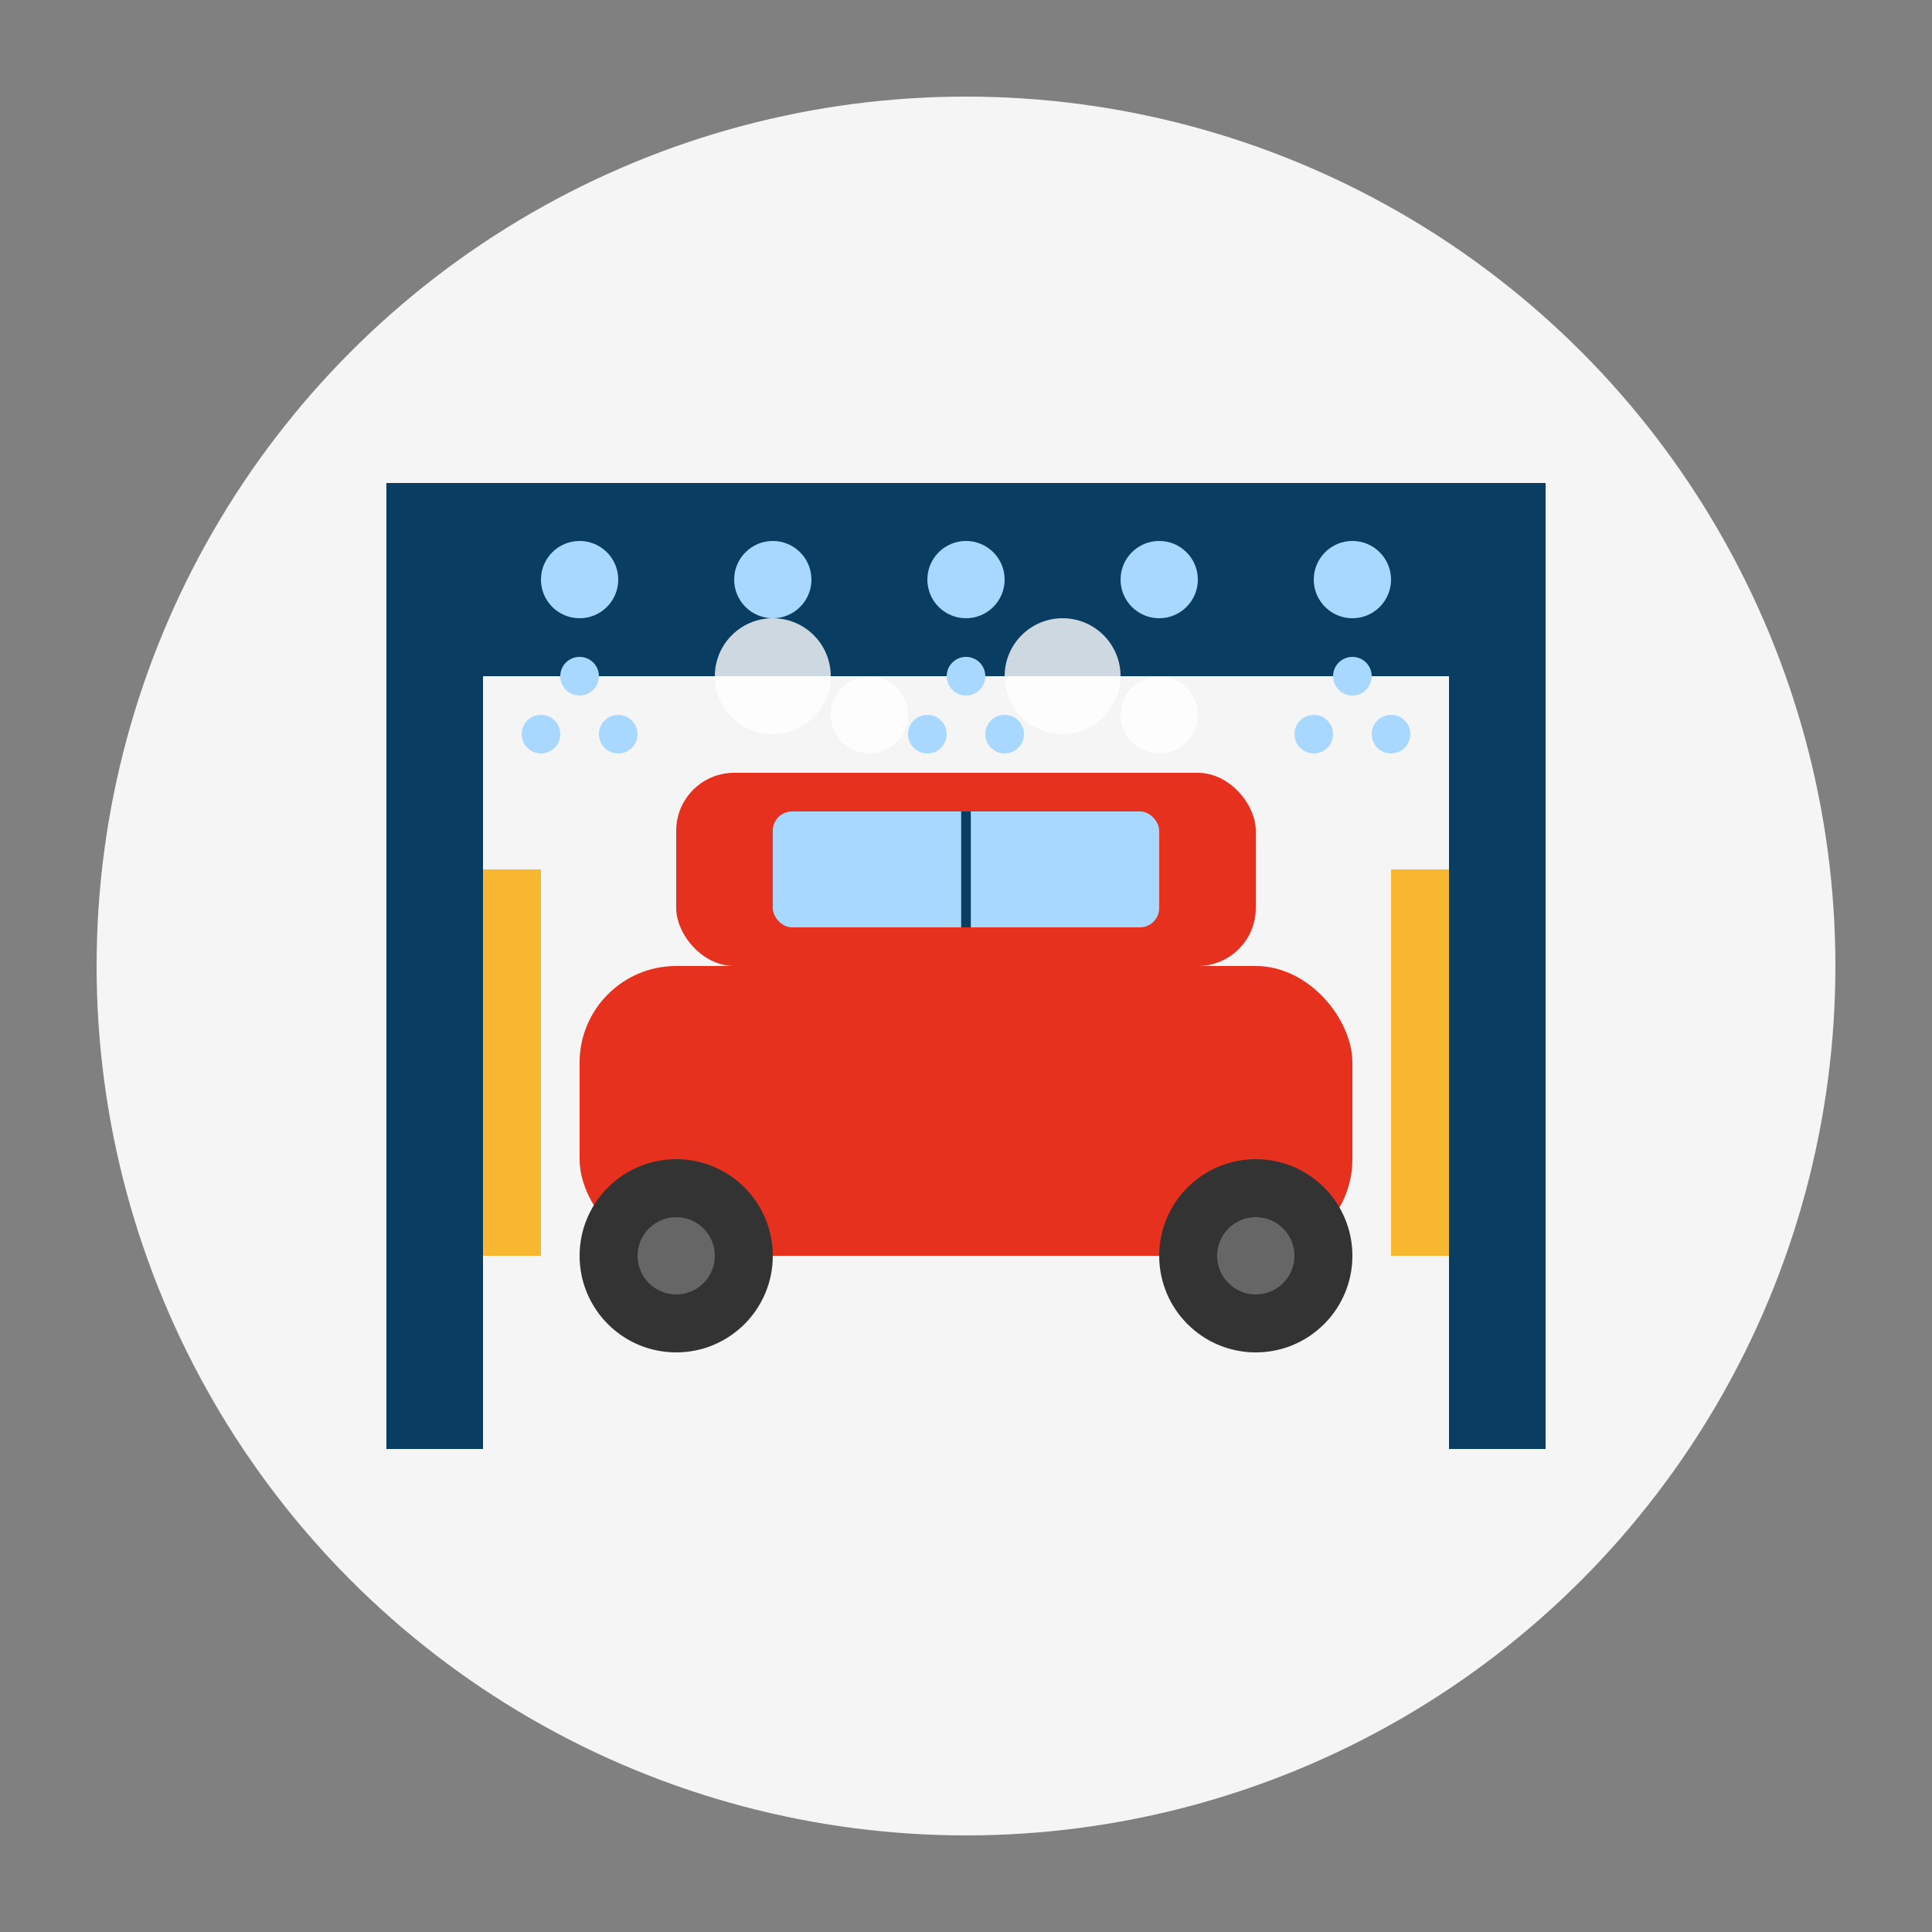 <?xml version="1.0" encoding="UTF-8"?>
<svg width="100" height="100" viewBox="0 0 100 100" xmlns="http://www.w3.org/2000/svg">
  <rect x="0" y="0" width="100" height="100" fill="#808080" stroke="none"/>
  <!-- Circle background -->
  <circle cx="50" cy="50" r="45" fill="#f5f5f5"/>
  
  <!-- Car wash structure -->
  <rect x="20" y="25" width="60" height="10" fill="#0a3d62"/>
  <rect x="20" y="35" width="5" height="40" fill="#0a3d62"/>
  <rect x="75" y="35" width="5" height="40" fill="#0a3d62"/>
  
  <!-- Water spray nozzles -->
  <circle cx="30" cy="30" r="2" fill="#a8d8ff"/>
  <circle cx="40" cy="30" r="2" fill="#a8d8ff"/>
  <circle cx="50" cy="30" r="2" fill="#a8d8ff"/>
  <circle cx="60" cy="30" r="2" fill="#a8d8ff"/>
  <circle cx="70" cy="30" r="2" fill="#a8d8ff"/>
  
  <!-- Water droplets -->
  <circle cx="30" cy="35" r="1" fill="#a8d8ff"/>
  <circle cx="32" cy="38" r="1" fill="#a8d8ff"/>
  <circle cx="28" cy="38" r="1" fill="#a8d8ff"/>
  
  <circle cx="50" cy="35" r="1" fill="#a8d8ff"/>
  <circle cx="52" cy="38" r="1" fill="#a8d8ff"/>
  <circle cx="48" cy="38" r="1" fill="#a8d8ff"/>
  
  <circle cx="70" cy="35" r="1" fill="#a8d8ff"/>
  <circle cx="72" cy="38" r="1" fill="#a8d8ff"/>
  <circle cx="68" cy="38" r="1" fill="#a8d8ff"/>
  
  <!-- Car outline -->
  <rect x="30" y="50" width="40" height="15" rx="5" fill="#e6311f"/>
  <rect x="35" y="40" width="30" height="10" rx="3" fill="#e6311f"/>
  
  <!-- Car windows -->
  <rect x="40" y="42" width="20" height="6" rx="1" fill="#a8d8ff"/>
  <line x1="50" y1="42" x2="50" y2="48" stroke="#0a3d62" stroke-width="0.5"/>
  
  <!-- Car wheels -->
  <circle cx="35" cy="65" r="5" fill="#333333"/>
  <circle cx="35" cy="65" r="2" fill="#666666"/>
  
  <circle cx="65" cy="65" r="5" fill="#333333"/>
  <circle cx="65" cy="65" r="2" fill="#666666"/>
  
  <!-- Brush elements -->
  <rect x="25" y="45" width="3" height="20" fill="#f7b731"/>
  <rect x="72" y="45" width="3" height="20" fill="#f7b731"/>
  
  <!-- Foam -->
  <circle cx="40" cy="35" r="3" fill="#ffffff" opacity="0.8"/>
  <circle cx="45" cy="37" r="2" fill="#ffffff" opacity="0.8"/>
  <circle cx="55" cy="35" r="3" fill="#ffffff" opacity="0.8"/>
  <circle cx="60" cy="37" r="2" fill="#ffffff" opacity="0.8"/>
</svg>
